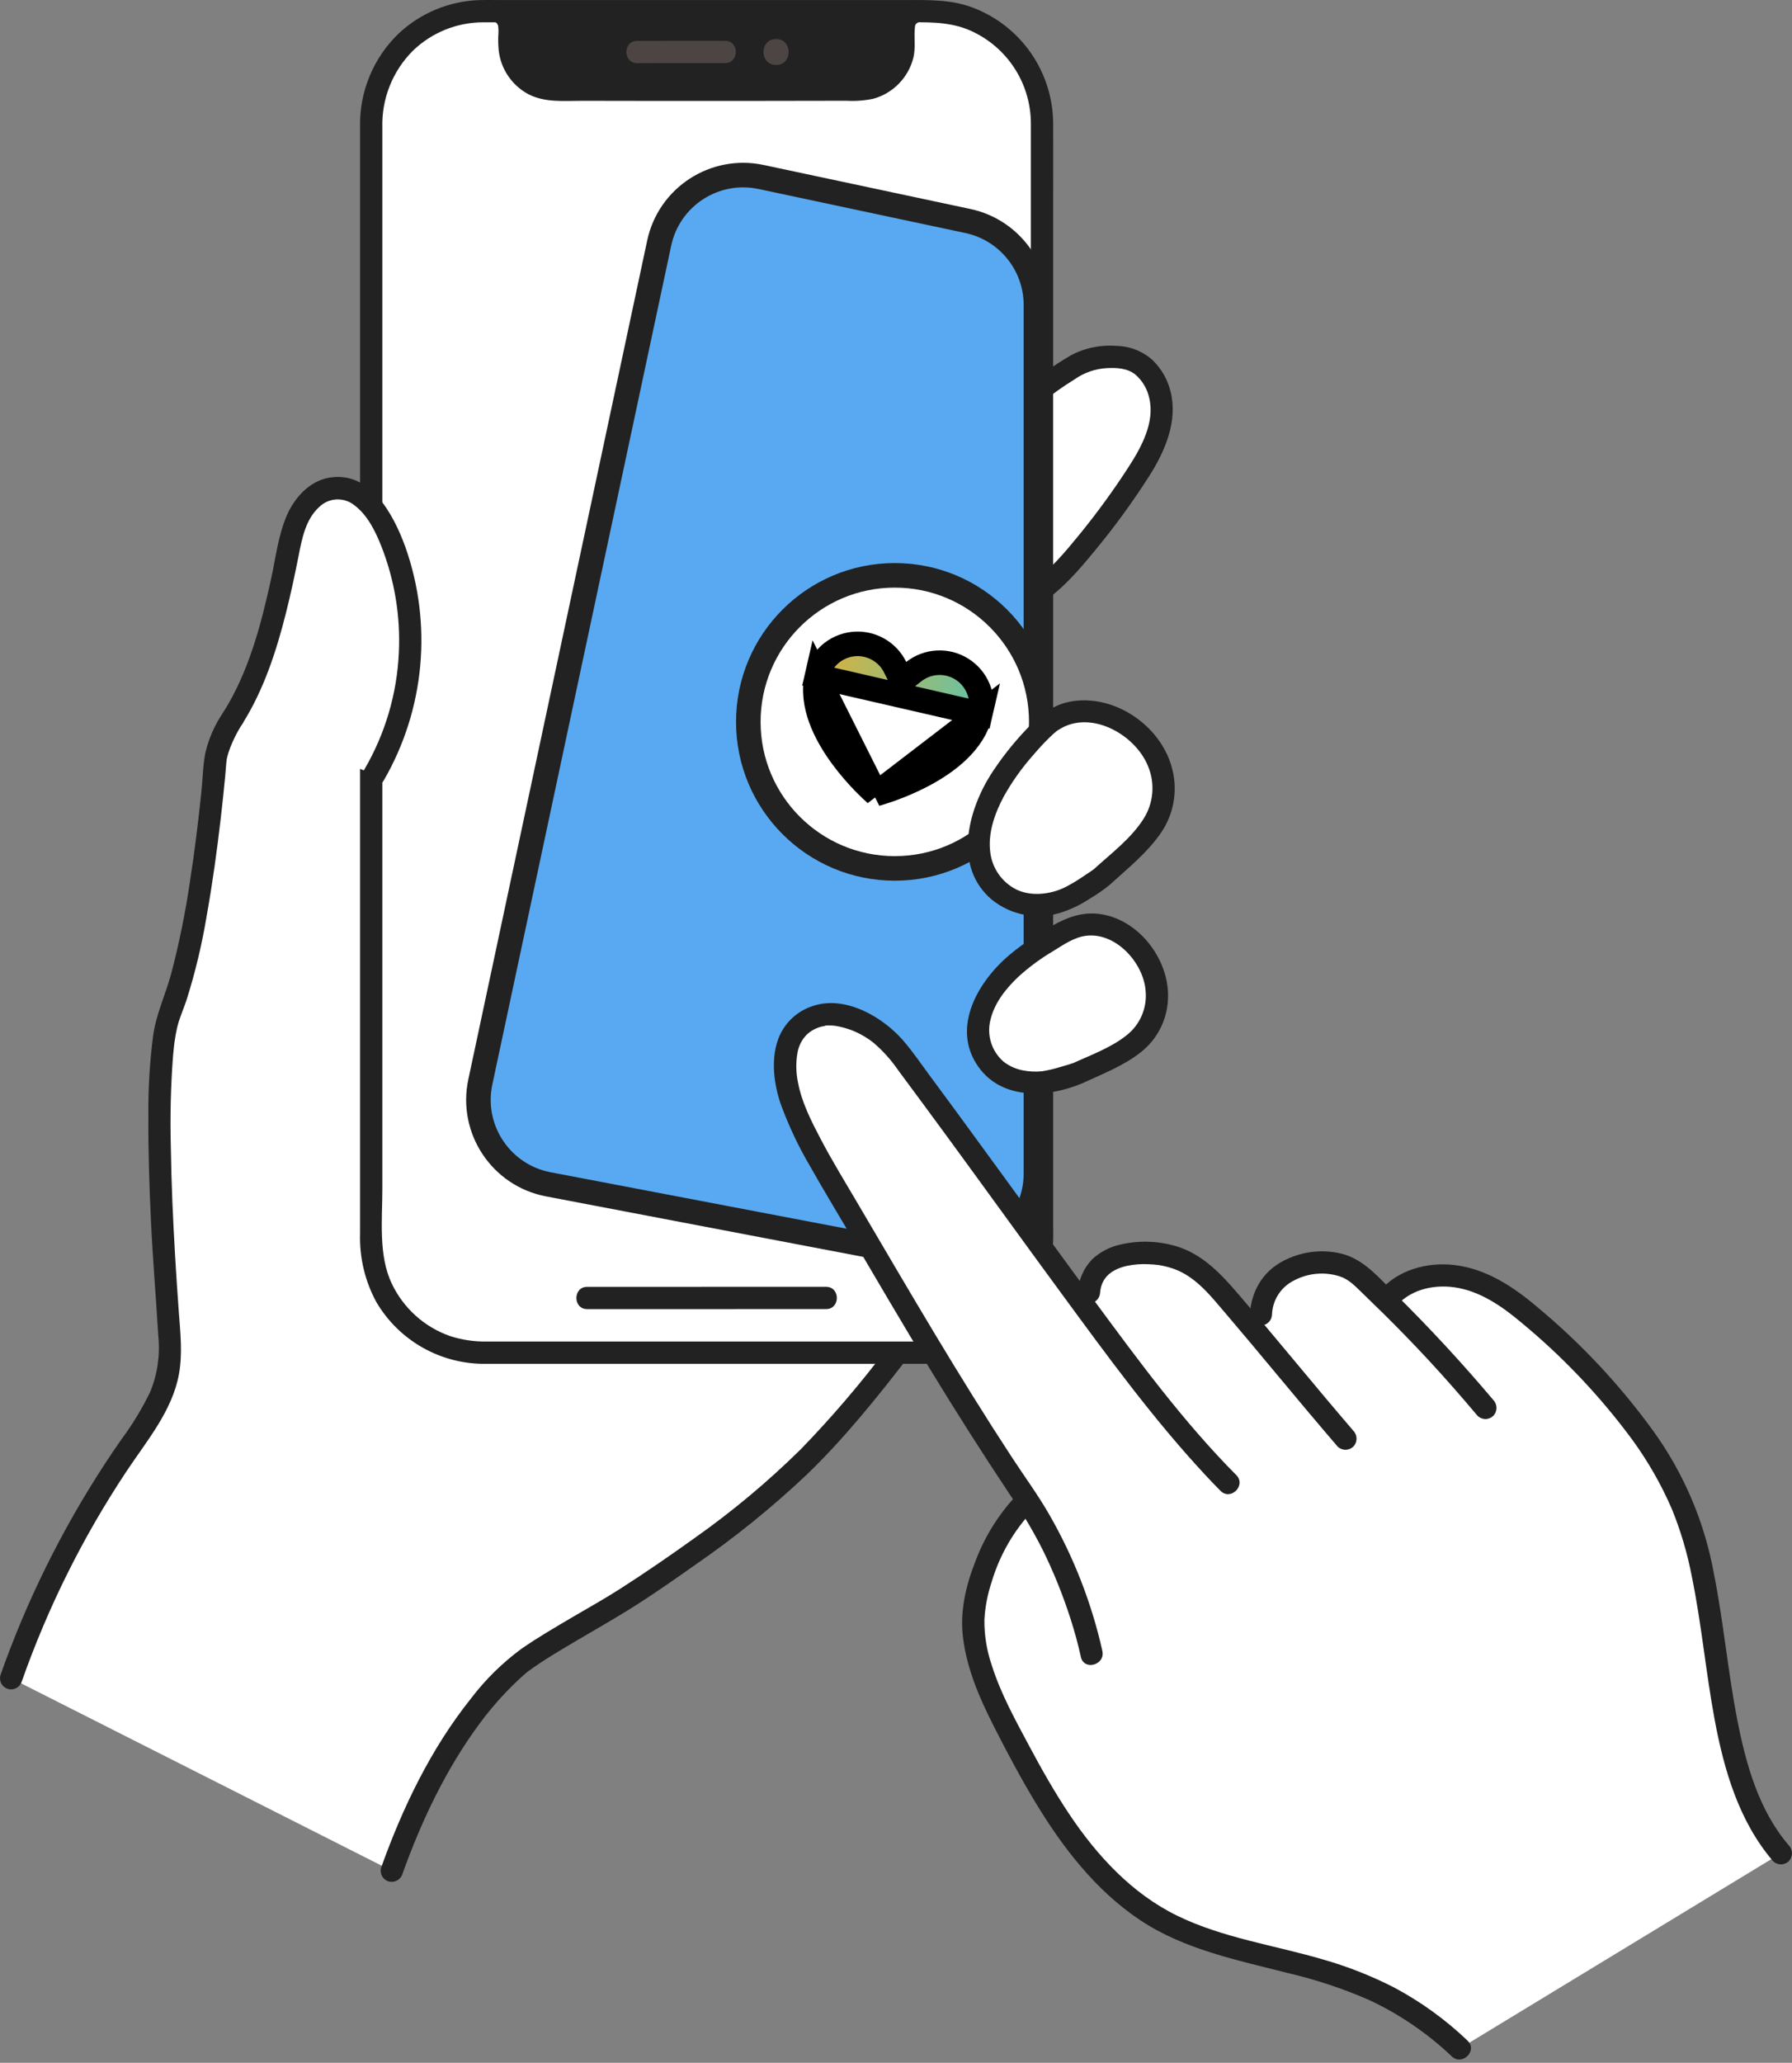 <svg width="73" height="84" viewBox="0 0 73 84" fill="none" xmlns="http://www.w3.org/2000/svg">
<rect x="0" y="0" width="73" height="84" fill="#808080" stroke="none"/>
<path d="M0.453 68.343C1.6 65.072 3.179 61.969 5.148 59.116C5.869 58.07 6.665 57.007 6.867 55.752C6.976 55.074 6.902 54.382 6.851 53.697C6.479 48.76 6.262 42.861 6.922 41.252C7.966 38.711 8.552 33.582 8.786 30.89C8.822 30.479 9.226 29.628 9.485 29.238C9.597 29.063 9.703 28.883 9.804 28.697C10.755 26.95 11.268 24.757 11.659 22.847C11.788 22.215 11.887 21.564 12.181 20.989C12.475 20.415 13.014 19.917 13.658 19.875C14.634 19.811 15.361 20.755 15.767 21.645C16.469 23.219 16.787 24.936 16.696 26.657C16.605 28.378 16.108 30.052 15.244 31.543L36.54 55.121C33.332 59.28 31.391 61.225 25.538 65.06C24.741 65.582 21.837 67.18 21.108 67.807C18.709 69.868 17.014 73.23 15.959 76.181L0.453 68.343Z" fill="white"/>
<path d="M42.132 16.059C42.651 15.642 43.197 15.259 43.766 14.913C44.331 14.547 45.154 14.47 45.819 14.576C46.753 14.726 47.343 15.752 47.319 16.698C47.296 17.644 46.841 18.528 46.319 19.317C44.987 21.332 43.317 23.434 42.237 24.143" fill="white"/>
<path d="M42.453 16.38C42.876 16.042 43.319 15.729 43.78 15.444C44.166 15.173 44.621 15.016 45.092 14.99C45.49 14.971 45.913 14.99 46.239 15.243C46.536 15.494 46.739 15.838 46.818 16.218C47.049 17.188 46.502 18.2 45.994 18.986C45.385 19.931 44.723 20.843 44.014 21.716C43.425 22.438 42.754 23.254 42.008 23.752C41.525 24.075 41.979 24.861 42.466 24.535C43.288 23.987 43.957 23.207 44.58 22.449C45.399 21.462 46.155 20.424 46.844 19.341C47.468 18.35 47.985 17.134 47.685 15.946C47.566 15.457 47.311 15.012 46.95 14.662C46.541 14.296 46.013 14.091 45.464 14.085C44.816 14.035 44.167 14.174 43.596 14.485C42.969 14.854 42.372 15.274 41.812 15.739C41.727 15.824 41.68 15.94 41.68 16.06C41.68 16.18 41.727 16.295 41.812 16.381C41.898 16.463 42.013 16.509 42.133 16.509C42.252 16.509 42.367 16.463 42.453 16.38Z" fill="#222222"/>
<path d="M19.669 0.455H37.901C39.107 0.455 40.263 0.934 41.116 1.787C41.969 2.639 42.448 3.796 42.448 5.002V50.537C42.448 51.743 41.969 52.899 41.116 53.752C40.264 54.604 39.107 55.083 37.901 55.083H19.669C18.463 55.083 17.307 54.604 16.454 53.752C15.601 52.899 15.122 51.742 15.122 50.536V5.001C15.122 4.404 15.24 3.813 15.468 3.261C15.697 2.71 16.032 2.209 16.454 1.786C16.876 1.364 17.377 1.029 17.929 0.801C18.48 0.572 19.072 0.455 19.669 0.455Z" fill="white"/>
<path d="M37.302 0.455C37.302 0.465 36.821 0.616 36.821 1.084V1.797C36.821 2.288 36.626 2.759 36.279 3.106C35.933 3.453 35.463 3.649 34.972 3.65C33.21 3.652 30.569 3.656 28.785 3.659C27.002 3.656 24.36 3.652 22.599 3.65C22.108 3.649 21.638 3.453 21.291 3.106C20.944 2.759 20.75 2.288 20.75 1.797V1.084C20.743 0.949 20.698 0.819 20.621 0.707C20.543 0.596 20.436 0.509 20.312 0.455" fill="#222222"/>
<path d="M36.981 0.134C37.161 -0.007 36.961 0.117 36.913 0.148C36.784 0.229 36.671 0.333 36.579 0.454C36.349 0.758 36.366 1.109 36.366 1.472C36.396 1.789 36.349 2.107 36.23 2.402C36.105 2.659 35.906 2.872 35.658 3.014C35.398 3.15 35.105 3.213 34.812 3.196L33.734 3.197L31.335 3.201C29.855 3.203 28.374 3.204 26.894 3.202L24.473 3.198L23.331 3.197C23.018 3.216 22.704 3.211 22.392 3.183C22.074 3.132 21.782 2.973 21.566 2.733C21.35 2.493 21.223 2.186 21.205 1.864C21.189 1.457 21.275 1.006 21.101 0.625C21.032 0.477 20.932 0.346 20.806 0.242C20.75 0.194 20.691 0.151 20.629 0.112C20.58 0.082 20.483 0.008 20.634 0.134C20.547 0.052 20.432 0.006 20.313 0.006C20.194 0.006 20.079 0.052 19.992 0.134C19.908 0.22 19.861 0.335 19.861 0.455C19.861 0.575 19.908 0.69 19.992 0.776C20.057 0.826 20.126 0.872 20.197 0.912C20.213 0.922 20.26 0.96 20.195 0.909C20.218 0.926 20.239 0.946 20.257 0.968C20.22 0.912 20.299 1.063 20.289 1.027C20.31 1.175 20.312 1.325 20.297 1.473C20.291 1.669 20.297 1.865 20.316 2.059C20.358 2.428 20.489 2.782 20.697 3.089C20.905 3.397 21.183 3.651 21.51 3.828C22.194 4.19 22.979 4.104 23.727 4.105L26.197 4.109C27.741 4.111 29.286 4.111 30.83 4.109L33.326 4.105L34.481 4.103C34.848 4.124 35.215 4.097 35.575 4.022C35.973 3.912 36.334 3.698 36.622 3.401C36.909 3.105 37.113 2.738 37.211 2.337C37.308 1.919 37.221 1.496 37.273 1.084C37.274 1.052 37.283 1.021 37.301 0.994C37.318 0.967 37.343 0.945 37.371 0.931C37.458 0.884 37.542 0.831 37.623 0.775C37.708 0.69 37.755 0.574 37.755 0.454C37.755 0.334 37.708 0.219 37.623 0.133C37.537 0.051 37.422 0.005 37.303 0.005C37.183 0.005 37.068 0.051 36.982 0.133L36.981 0.134Z" fill="#222222"/>
<path d="M31.004 7.207L39.429 9C41.045 9.344 42.201 10.772 42.201 12.424L42.201 47.784C42.201 49.98 40.202 51.633 38.045 51.222L22.335 48.227C20.407 47.859 19.158 45.978 19.567 44.059L26.853 9.9C27.256 8.01 29.114 6.805 31.004 7.207Z" fill="#58A9F1" stroke="#222222"/>
<circle cx="36.451" cy="29.396" r="5.967" fill="white" stroke="#222222"/>
<path d="M35.681 32.333C36.342 32.142 36.981 31.886 37.59 31.568C38.621 31.024 39.677 30.203 39.937 29.07L35.681 32.333ZM35.681 32.333C35.542 32.208 35.406 32.079 35.274 31.946L35.274 31.945C34.921 31.591 34.595 31.213 34.298 30.811C33.609 29.872 33.016 28.673 33.277 27.54L35.681 32.333ZM39.853 28.042C39.986 28.367 40.016 28.727 39.937 29.07L33.277 27.54C33.355 27.197 33.539 26.886 33.801 26.651C34.064 26.417 34.393 26.269 34.743 26.229C35.093 26.189 35.447 26.259 35.755 26.428C36.064 26.597 36.313 26.858 36.468 27.175L36.739 27.731L37.226 27.349C37.503 27.131 37.84 27.005 38.192 26.988C38.544 26.97 38.892 27.062 39.19 27.251C39.487 27.439 39.719 27.716 39.853 28.042Z" fill="url(#paint0_linear_1076_4268)" stroke="black"/>
<path d="M37.901 54.629H19.834C19.322 54.639 18.813 54.562 18.326 54.404C17.811 54.222 17.337 53.941 16.931 53.575C16.525 53.209 16.196 52.767 15.961 52.273C15.408 51.123 15.576 49.653 15.576 48.407V5.197C15.559 4.616 15.661 4.038 15.876 3.498C16.091 2.958 16.415 2.469 16.827 2.059C17.591 1.324 18.61 0.912 19.67 0.909C19.833 0.907 19.995 0.909 20.158 0.909H36.825C37.695 0.909 38.545 0.866 39.38 1.183C40.154 1.49 40.817 2.023 41.283 2.712C41.749 3.401 41.997 4.215 41.994 5.047C41.995 5.412 41.994 5.776 41.994 6.141V47.761C41.994 48.711 42.01 49.663 41.994 50.613C41.963 51.682 41.52 52.697 40.757 53.446C39.994 54.194 38.971 54.619 37.902 54.629C37.318 54.634 37.316 55.542 37.902 55.537C39.119 55.524 40.291 55.072 41.203 54.265C42.114 53.457 42.703 52.348 42.862 51.141C42.901 50.726 42.915 50.309 42.902 49.893V8.299C42.902 7.206 42.908 6.113 42.902 5.021C42.896 3.996 42.579 2.997 41.993 2.155C41.408 1.314 40.581 0.67 39.622 0.308C38.73 -0.028 37.811 0.001 36.881 0.001H20.102C19.907 0.001 19.711 -0.003 19.516 0.004C18.294 0.046 17.129 0.531 16.237 1.368C15.73 1.856 15.329 2.443 15.059 3.093C14.789 3.742 14.656 4.441 14.668 5.145V50.222C14.637 51.196 14.864 52.16 15.328 53.017C15.785 53.797 16.441 54.441 17.228 54.883C18.016 55.326 18.907 55.552 19.811 55.537H37.901C38.485 55.537 38.486 54.629 37.901 54.629Z" fill="#222222"/>
<path d="M23.919 53.309H27.278L32.269 53.308H33.652C34.236 53.308 34.237 52.401 33.652 52.401C32.52 52.401 31.387 52.401 30.255 52.401L25.275 52.402H23.919C23.335 52.402 23.334 53.309 23.919 53.309H23.919Z" fill="#222222"/>
<path d="M25.956 2.571C27.149 2.571 28.343 2.57 29.536 2.569C30.12 2.569 30.121 1.662 29.536 1.662C28.343 1.662 27.149 1.662 25.956 1.664C25.372 1.664 25.371 2.571 25.956 2.571Z" fill="#4D4544"/>
<path d="M31.614 2.647C32.295 2.647 32.297 1.588 31.614 1.588C30.932 1.588 30.932 2.647 31.614 2.647Z" fill="#4D4544"/>
<path d="M9.487 29.238C9.598 29.063 9.704 28.883 9.805 28.697C10.757 26.95 11.269 24.757 11.66 22.847C11.789 22.215 11.888 21.564 12.182 20.989C12.476 20.415 13.015 19.917 13.659 19.875C14.636 19.811 15.362 20.755 15.768 21.645C16.47 23.219 16.788 24.936 16.697 26.657C16.606 28.378 16.109 30.052 15.245 31.543" fill="white"/>
<path d="M9.878 29.467C10.743 28.095 11.257 26.522 11.65 24.958C11.844 24.19 12.01 23.414 12.163 22.637C12.303 21.93 12.447 21.15 13.005 20.644C13.197 20.456 13.453 20.347 13.721 20.337C13.99 20.328 14.252 20.418 14.458 20.591C14.976 20.991 15.29 21.631 15.527 22.225C16.074 23.609 16.319 25.094 16.247 26.581C16.172 28.248 15.694 29.872 14.854 31.315C14.558 31.82 15.342 32.277 15.637 31.773C16.462 30.347 16.967 28.758 17.118 27.118C17.269 25.477 17.062 23.824 16.512 22.271C16.029 20.944 15.073 19.132 13.369 19.46C12.584 19.611 11.988 20.285 11.684 20.989C11.334 21.802 11.232 22.711 11.044 23.571C10.633 25.449 10.13 27.368 9.095 29.009C8.783 29.505 9.567 29.961 9.878 29.467H9.878Z" fill="#222222"/>
<path d="M9.094 29.009C8.751 29.509 8.504 30.068 8.365 30.658C8.266 31.165 8.259 31.703 8.206 32.217C8.08 33.449 7.928 34.679 7.737 35.903C7.552 37.168 7.297 38.422 6.972 39.659C6.744 40.493 6.371 41.276 6.243 42.135C6.098 43.243 6.032 44.361 6.044 45.478C6.037 46.918 6.084 48.357 6.153 49.795C6.228 51.337 6.357 52.873 6.45 54.414C6.526 55.187 6.412 55.966 6.116 56.685C5.785 57.367 5.391 58.017 4.937 58.625C3.1 61.261 1.586 64.108 0.427 67.104C0.284 67.475 0.147 67.847 0.015 68.222C-0.015 68.338 0 68.462 0.06 68.566C0.119 68.671 0.217 68.747 0.332 68.78C0.448 68.81 0.571 68.793 0.675 68.734C0.779 68.675 0.856 68.578 0.89 68.463C1.953 65.446 3.386 62.572 5.157 59.908C5.978 58.673 7.019 57.453 7.291 55.951C7.442 55.111 7.346 54.266 7.284 53.422C7.229 52.672 7.179 51.923 7.135 51.172C7.047 49.685 6.981 48.195 6.959 46.705C6.926 45.48 6.955 44.255 7.046 43.033C7.056 42.922 7.066 42.811 7.078 42.7C7.084 42.643 7.091 42.587 7.097 42.53C7.1 42.506 7.103 42.483 7.106 42.459C7.125 42.311 7.099 42.502 7.111 42.419C7.139 42.229 7.171 42.04 7.214 41.852C7.303 41.467 7.47 41.109 7.595 40.735C7.956 39.596 8.234 38.431 8.427 37.252C8.659 35.954 8.838 34.646 8.991 33.336C9.058 32.763 9.118 32.19 9.173 31.616C9.196 31.375 9.207 31.13 9.24 30.89C9.229 30.967 9.251 30.847 9.256 30.825C9.272 30.76 9.291 30.697 9.311 30.634C9.357 30.494 9.41 30.356 9.471 30.222C9.587 29.96 9.723 29.707 9.878 29.466C10.199 28.976 9.413 28.521 9.094 29.008L9.094 29.009Z" fill="#222222"/>
<path d="M16.397 76.301C17.166 74.157 18.159 72.061 19.512 70.22C19.843 69.769 20.203 69.338 20.588 68.932C20.772 68.737 20.963 68.549 21.16 68.368C21.248 68.286 21.337 68.205 21.429 68.128C21.451 68.109 21.474 68.091 21.497 68.072C21.57 68.01 21.433 68.119 21.509 68.063C22.15 67.591 22.844 67.191 23.527 66.786C24.202 66.387 24.885 66 25.553 65.588C26.501 65.002 27.419 64.359 28.33 63.716C29.944 62.604 31.47 61.369 32.893 60.022C34.376 58.586 35.672 56.981 36.932 55.35C36.992 55.246 37.008 55.122 36.978 55.006C36.947 54.89 36.872 54.79 36.769 54.729C36.664 54.671 36.541 54.656 36.426 54.686C36.31 54.717 36.211 54.79 36.148 54.892C35.058 56.342 33.878 57.721 32.615 59.022C31.268 60.349 29.814 61.563 28.268 62.651C27.284 63.357 26.282 64.045 25.262 64.699C24.64 65.099 23.991 65.459 23.354 65.833C22.641 66.254 21.918 66.67 21.238 67.144C20.463 67.715 19.773 68.393 19.19 69.16C17.554 71.206 16.403 73.603 15.523 76.06C15.492 76.175 15.508 76.299 15.567 76.403C15.626 76.508 15.724 76.585 15.839 76.618C15.955 76.647 16.078 76.631 16.182 76.572C16.287 76.513 16.364 76.415 16.398 76.301L16.397 76.301Z" fill="#222222"/>
<path d="M44.882 35.713L45.709 34.957C46.332 34.388 46.977 33.787 47.261 32.993C47.675 31.832 47.166 30.454 46.18 29.714C45.194 28.974 43.898 28.668 42.867 29.342C42.362 29.672 41.341 30.885 40.882 31.569C40.37 32.331 39.948 33.239 39.878 34.155C39.827 34.596 39.897 35.042 40.078 35.448C40.26 35.853 40.547 36.202 40.909 36.458C41.67 36.987 42.717 36.937 43.559 36.549C44.021 36.305 44.464 36.026 44.882 35.713Z" fill="white"/>
<path d="M45.203 36.034C45.935 35.365 46.745 34.724 47.306 33.896C47.554 33.53 47.723 33.117 47.802 32.682C47.882 32.247 47.87 31.801 47.767 31.371C47.359 29.621 45.497 28.29 43.702 28.552C42.907 28.669 42.33 29.14 41.801 29.709C41.264 30.275 40.78 30.89 40.357 31.546C39.415 33.046 38.839 35.302 40.395 36.629C40.796 36.955 41.274 37.173 41.783 37.261C42.293 37.35 42.816 37.306 43.304 37.134C43.689 37.001 44.056 36.82 44.395 36.595C44.678 36.429 44.949 36.241 45.204 36.034C45.646 35.651 45.002 35.011 44.563 35.392C44.487 35.458 44.638 35.344 44.557 35.397C44.518 35.423 44.481 35.452 44.442 35.479C44.325 35.56 44.207 35.639 44.087 35.716C43.856 35.873 43.615 36.015 43.366 36.142C42.776 36.426 41.989 36.515 41.389 36.215C41.105 36.069 40.861 35.856 40.678 35.594C40.496 35.332 40.38 35.03 40.341 34.713C40.236 33.928 40.525 33.114 40.892 32.432C41.224 31.838 41.619 31.282 42.069 30.772C42.284 30.521 42.504 30.275 42.741 30.045C42.833 29.955 42.927 29.867 43.027 29.785C43.038 29.776 43.099 29.732 43.035 29.778C43.056 29.763 43.076 29.748 43.097 29.735C43.182 29.68 43.27 29.631 43.36 29.587C44.632 29 46.271 29.981 46.762 31.189C46.912 31.541 46.972 31.925 46.938 32.306C46.904 32.688 46.775 33.055 46.565 33.374C46.058 34.161 45.246 34.768 44.563 35.392C44.129 35.787 44.773 36.428 45.203 36.034Z" fill="#222222"/>
<path d="M43.89 43.708L44.801 43.286C45.486 42.968 46.2 42.628 46.657 42.025C47.324 41.145 47.26 39.829 46.618 38.931C45.975 38.033 44.95 37.422 43.887 37.72C43.366 37.865 42.166 38.627 41.589 39.087C40.945 39.6 40.34 40.263 40.033 41.027C39.871 41.39 39.81 41.79 39.855 42.185C39.901 42.581 40.052 42.956 40.293 43.273C40.8 43.931 41.709 44.17 42.533 44.067C42.994 43.983 43.448 43.863 43.89 43.708Z" fill="white"/>
<path d="M44.119 44.1C44.921 43.728 45.776 43.401 46.475 42.847C46.798 42.593 47.064 42.272 47.254 41.907C47.444 41.543 47.554 41.142 47.577 40.731C47.683 39.16 46.459 37.49 44.877 37.231C44.134 37.11 43.505 37.337 42.868 37.696C42.26 38.032 41.684 38.423 41.147 38.864C39.857 39.94 38.724 41.841 39.853 43.438C40.83 44.82 42.723 44.701 44.119 44.1C44.222 44.038 44.297 43.939 44.327 43.823C44.358 43.706 44.341 43.583 44.281 43.479C44.218 43.377 44.119 43.304 44.003 43.273C43.888 43.243 43.765 43.258 43.66 43.316C43.822 43.247 43.609 43.327 43.554 43.344C43.429 43.383 43.304 43.42 43.178 43.454C42.939 43.528 42.696 43.585 42.449 43.624C42.182 43.651 41.911 43.637 41.648 43.583C41.365 43.526 41.099 43.404 40.873 43.225C40.637 43.018 40.463 42.749 40.37 42.449C40.278 42.148 40.271 41.828 40.349 41.524C40.515 40.831 40.986 40.245 41.495 39.766C41.928 39.374 42.4 39.027 42.902 38.73C43.34 38.459 43.758 38.169 44.239 38.107C45.452 37.952 46.583 39.207 46.668 40.345C46.702 40.688 46.648 41.034 46.513 41.351C46.377 41.669 46.164 41.947 45.892 42.159C45.245 42.675 44.405 42.972 43.662 43.317C43.559 43.379 43.484 43.478 43.453 43.594C43.423 43.711 43.439 43.834 43.499 43.938C43.562 44.04 43.661 44.113 43.777 44.143C43.892 44.173 44.015 44.158 44.119 44.1Z" fill="#222222"/>
<path d="M59.464 83.42C55.755 79.907 52.302 80.183 48.468 78.724C44.945 77.383 42.962 74.069 41.218 70.728C40.498 69.348 39.763 67.918 39.654 66.366C39.545 64.814 40.481 62.459 41.748 61.192L41.843 61.097C38.876 56.706 36.812 53.064 33.729 47.846C33.179 46.914 32.257 45.249 32.069 44.195C31.748 42.38 32.44 41.54 33.554 41.32C33.886 41.255 35.475 41.332 36.704 42.98C39.686 46.98 42.228 50.557 44.444 53.545C43.865 51.017 46.209 50.894 47.368 51.088C48.366 51.253 49.086 51.821 49.749 52.585C50.332 53.258 50.889 53.918 51.45 54.589C51.104 52.828 51.759 51.919 53.059 51.52C53.753 51.307 54.813 51.374 55.432 51.965C55.794 52.31 56.138 52.642 56.47 52.968C57.227 51.964 58.696 51.738 59.895 52.107C61.082 52.472 62.061 53.304 62.976 54.143C65.438 56.4 67.776 58.966 68.845 62.13C70.242 66.265 69.689 72.174 72.55 75.469" fill="white"/>
<path d="M44.908 67.233C44.471 65.283 43.741 63.409 42.744 61.676C42.287 60.879 41.739 60.133 41.236 59.366C40.693 58.537 40.16 57.702 39.636 56.86C38.583 55.172 37.565 53.463 36.554 51.749C36.006 50.82 35.459 49.89 34.913 48.96C34.411 48.106 33.892 47.261 33.432 46.384C33.051 45.657 32.656 44.887 32.506 44.072C32.424 43.677 32.417 43.271 32.486 42.873C32.532 42.602 32.657 42.351 32.845 42.151C33.021 41.978 33.241 41.858 33.481 41.801C33.549 41.792 33.616 41.776 33.681 41.754C33.665 41.781 33.555 41.761 33.659 41.759C33.752 41.758 33.843 41.757 33.935 41.764C33.964 41.767 33.992 41.77 34.021 41.773C34.095 41.78 33.908 41.752 34.031 41.775C34.085 41.784 34.139 41.793 34.192 41.804C34.346 41.837 34.498 41.881 34.646 41.934C34.984 42.06 35.301 42.239 35.584 42.463C35.968 42.791 36.306 43.168 36.591 43.585C36.94 44.054 37.288 44.524 37.635 44.995C38.306 45.905 38.974 46.817 39.639 47.731C40.831 49.368 42.018 51.01 43.217 52.642C45.082 55.182 46.952 57.756 49.102 60.066C49.305 60.285 49.512 60.5 49.722 60.711C50.134 61.126 50.776 60.484 50.364 60.07C48.205 57.898 46.375 55.401 44.56 52.943C43.345 51.299 42.147 49.643 40.945 47.99C40.282 47.08 39.618 46.171 38.953 45.263C38.594 44.775 38.234 44.287 37.873 43.799C37.519 43.321 37.182 42.82 36.791 42.37C35.958 41.409 34.438 40.525 33.124 40.962C32.785 41.068 32.476 41.253 32.223 41.503C31.971 41.753 31.782 42.06 31.672 42.398C31.408 43.203 31.531 44.149 31.796 44.936C32.12 45.828 32.525 46.688 33.008 47.505C33.529 48.431 34.082 49.339 34.62 50.254C35.69 52.074 36.757 53.896 37.854 55.7C38.913 57.442 40.007 59.161 41.136 60.858C41.626 61.57 42.069 62.312 42.461 63.082C42.917 64.005 43.303 64.961 43.617 65.942C43.778 66.446 43.918 66.957 44.031 67.474C44.157 68.044 45.031 67.803 44.906 67.233L44.908 67.233Z" fill="#222222"/>
<path d="M44.815 52.626C44.876 51.984 45.319 51.681 45.917 51.546C46.215 51.486 46.52 51.464 46.823 51.483C46.953 51.489 47.083 51.499 47.212 51.516C47.105 51.502 47.233 51.52 47.248 51.523C47.297 51.532 47.346 51.541 47.395 51.551C47.538 51.581 47.678 51.62 47.815 51.669C48.723 51.993 49.336 52.792 49.94 53.499C50.616 54.29 51.281 55.089 51.947 55.888C52.788 56.899 53.633 57.908 54.49 58.906C54.576 58.99 54.691 59.037 54.811 59.037C54.931 59.037 55.046 58.99 55.132 58.906C55.215 58.819 55.261 58.704 55.261 58.585C55.261 58.465 55.215 58.35 55.132 58.264C53.563 56.438 52.047 54.567 50.48 52.739C49.76 51.898 49.013 51.083 47.92 50.749C47.175 50.528 46.385 50.505 45.629 50.682C45.203 50.777 44.809 50.984 44.49 51.282C44.141 51.645 43.934 52.122 43.907 52.626C43.908 52.746 43.956 52.861 44.041 52.946C44.126 53.03 44.241 53.078 44.361 53.079C44.481 53.077 44.595 53.028 44.679 52.944C44.764 52.859 44.812 52.745 44.815 52.626Z" fill="#222222"/>
<path d="M51.818 53.525C51.829 53.238 51.916 52.959 52.071 52.718C52.226 52.476 52.443 52.28 52.699 52.151C52.984 51.997 53.297 51.903 53.619 51.872C53.941 51.842 54.267 51.877 54.575 51.975C54.935 52.093 55.175 52.344 55.441 52.6C55.756 52.904 56.07 53.209 56.382 53.517C56.98 54.109 57.567 54.713 58.141 55.329C58.845 56.086 59.525 56.864 60.191 57.654C60.277 57.738 60.392 57.785 60.512 57.785C60.632 57.785 60.747 57.738 60.833 57.654C60.916 57.567 60.962 57.452 60.962 57.332C60.962 57.213 60.916 57.097 60.833 57.011C59.573 55.516 58.247 54.083 56.857 52.709C56.205 52.068 55.578 51.286 54.656 51.053C53.84 50.853 52.979 50.965 52.241 51.366C51.412 51.81 50.978 52.603 50.91 53.523C50.911 53.643 50.96 53.758 51.044 53.843C51.129 53.928 51.244 53.976 51.364 53.977C51.484 53.975 51.598 53.926 51.682 53.842C51.767 53.757 51.816 53.643 51.818 53.523V53.525Z" fill="#222222"/>
<path d="M56.813 53.258C57.394 52.535 58.343 52.297 59.239 52.42C60.261 52.56 61.167 53.179 61.939 53.828C63.646 55.232 65.174 56.841 66.487 58.619C67.129 59.499 67.672 60.447 68.105 61.447C68.466 62.333 68.738 63.252 68.918 64.192C69.314 66.121 69.488 68.088 69.848 70.023C70.232 72.081 70.839 74.171 72.229 75.789C72.315 75.873 72.43 75.92 72.55 75.92C72.67 75.92 72.785 75.873 72.871 75.789C72.954 75.703 73 75.588 73 75.468C73 75.348 72.954 75.233 72.871 75.147C71.651 73.729 71.128 71.853 70.775 70.055C70.387 68.075 70.214 66.061 69.819 64.082C69.439 61.979 68.591 59.988 67.338 58.257C65.987 56.396 64.409 54.71 62.641 53.239C61.658 52.404 60.547 51.665 59.239 51.513C58.127 51.384 56.893 51.719 56.172 52.617C56.09 52.704 56.044 52.819 56.044 52.938C56.044 53.057 56.09 53.172 56.172 53.259C56.257 53.343 56.372 53.39 56.492 53.39C56.613 53.39 56.728 53.343 56.813 53.259V53.258Z" fill="#222222"/>
<path d="M59.785 83.099C58.889 82.243 57.88 81.513 56.786 80.931C55.854 80.455 54.878 80.071 53.872 79.786C51.914 79.213 49.816 78.916 47.97 78.018C46.109 77.112 44.69 75.569 43.554 73.869C42.955 72.972 42.423 72.031 41.916 71.08C41.353 70.024 40.763 68.959 40.402 67.813C40.198 67.219 40.096 66.595 40.101 65.967C40.129 65.442 40.228 64.924 40.395 64.426C40.717 63.337 41.29 62.339 42.069 61.512C42.479 61.096 41.838 60.454 41.427 60.871C40.67 61.671 40.085 62.617 39.707 63.651C39.344 64.585 39.109 65.613 39.222 66.619C39.372 67.947 39.911 69.171 40.512 70.351C41.028 71.366 41.564 72.374 42.151 73.35C43.269 75.206 44.621 76.974 46.443 78.189C48.244 79.39 50.418 79.822 52.483 80.35C53.609 80.614 54.71 80.979 55.771 81.442C57.011 82.021 58.15 82.798 59.142 83.741C59.567 84.141 60.209 83.501 59.783 83.1L59.785 83.099Z" fill="#222222"/>
<defs>
<linearGradient id="paint0_linear_1076_4268" x1="32.949" y1="25.204" x2="41.102" y2="27.515" gradientUnits="userSpaceOnUse">
<stop stop-color="#E7B030"/>
<stop offset="1" stop-color="#57C4B4"/>
</linearGradient>
</defs>
</svg>
